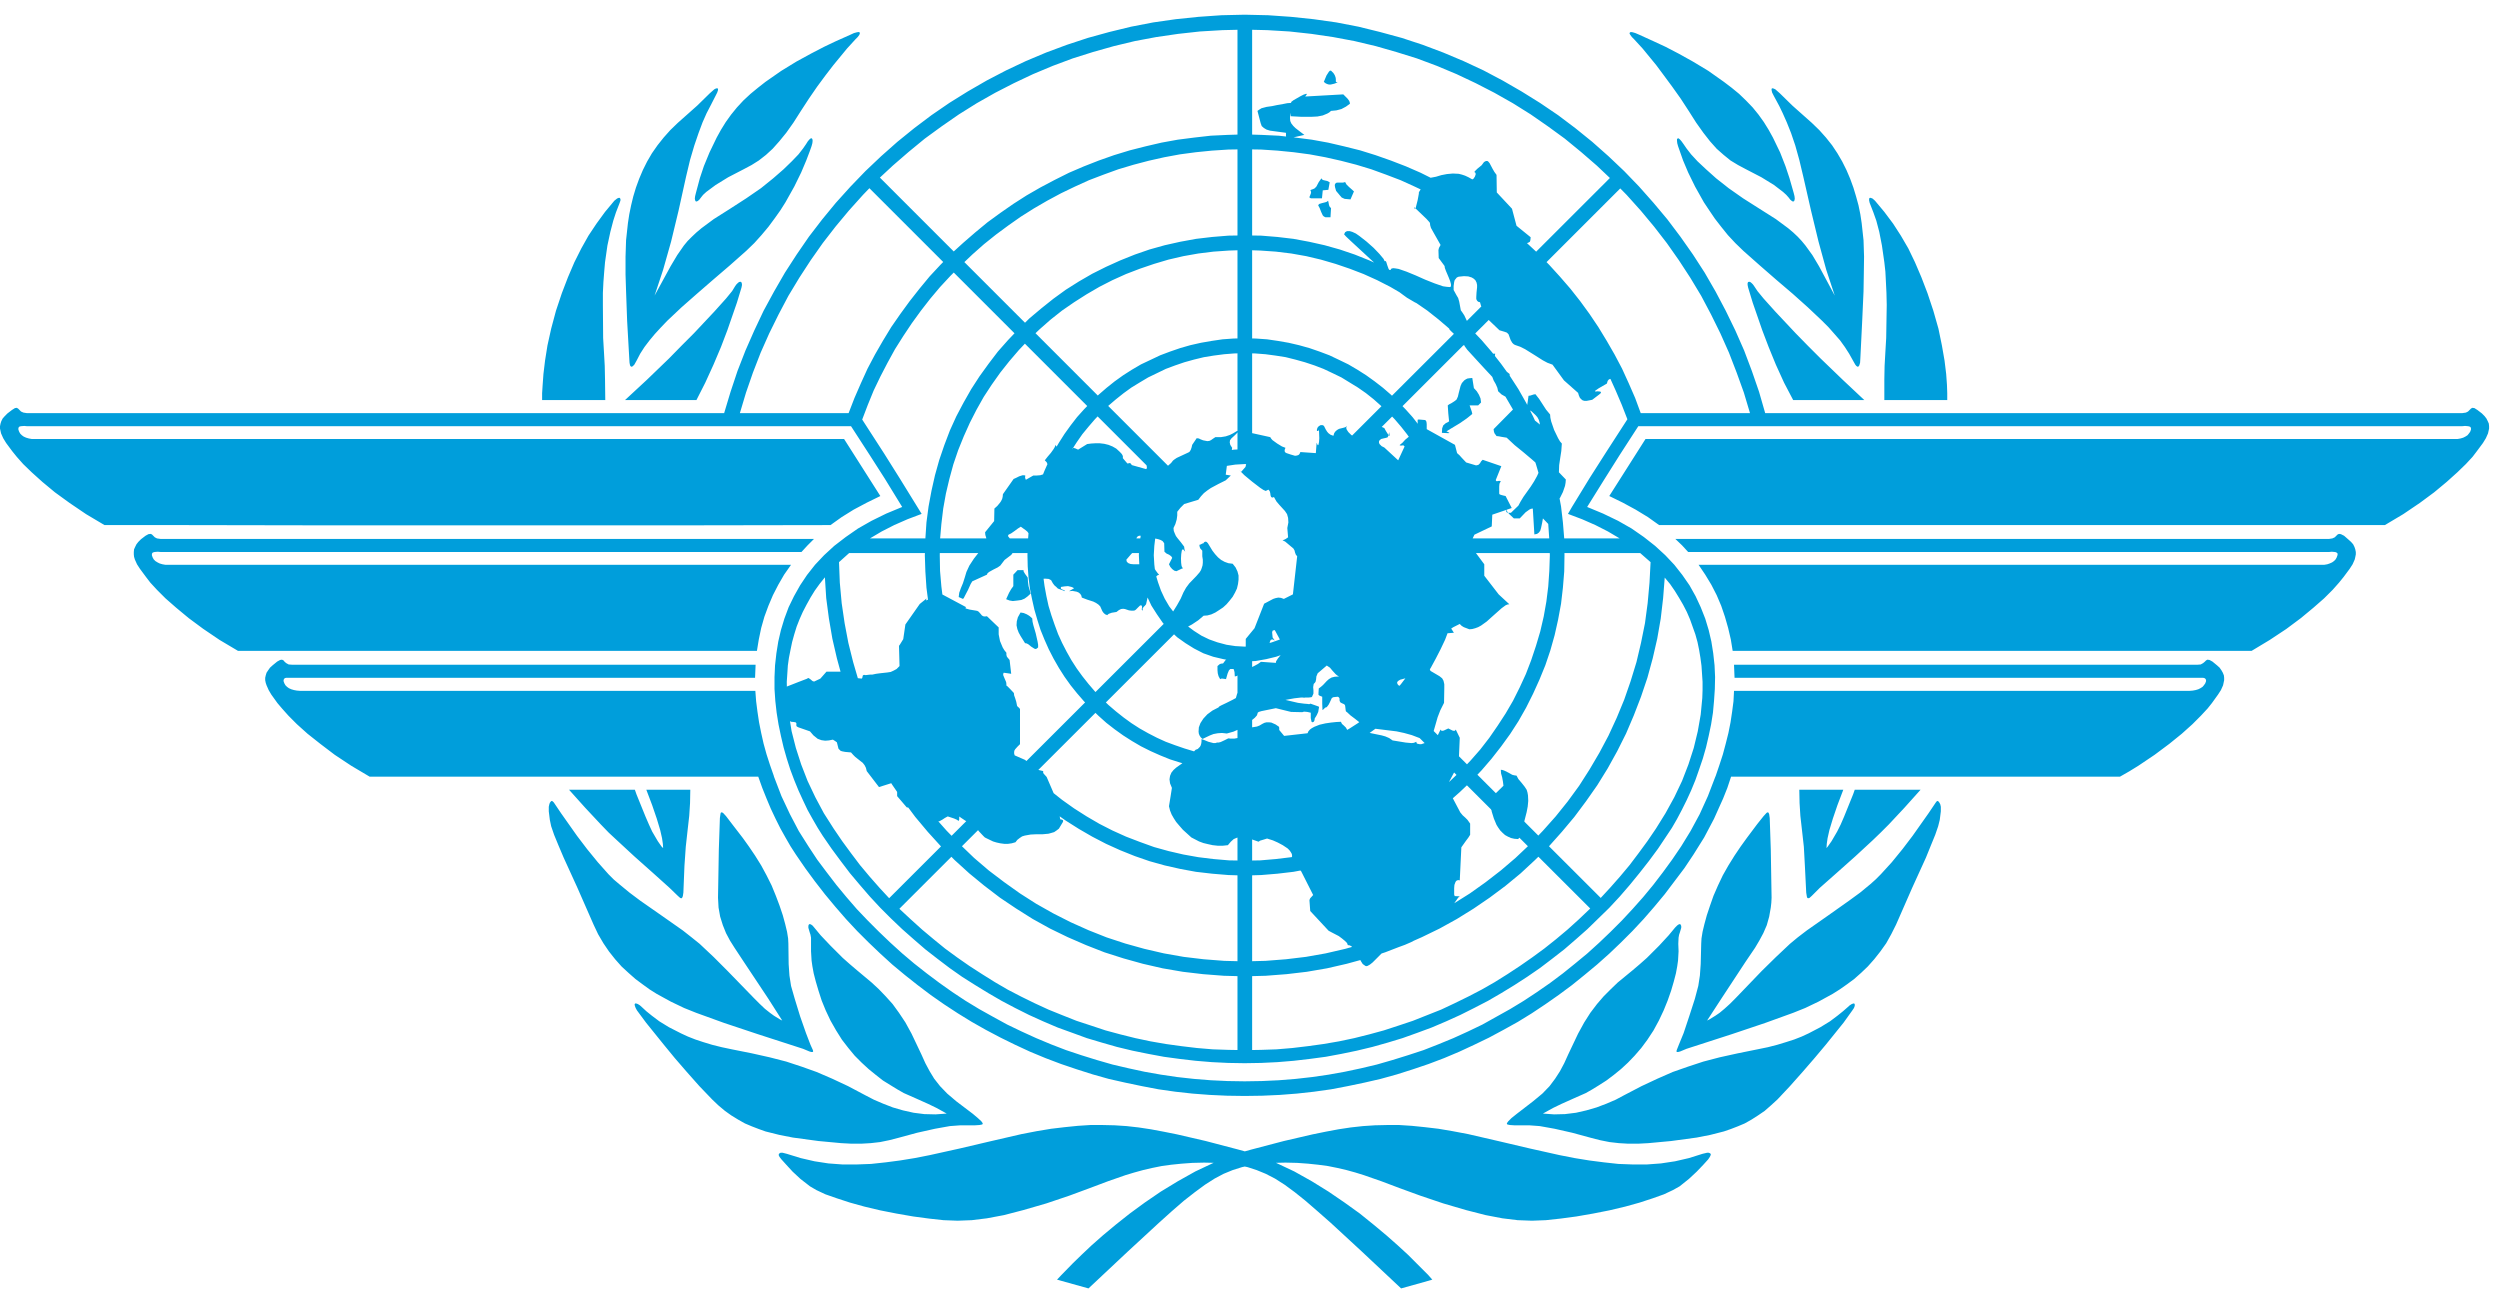 <svg width="117" height="61" viewBox="0 0 117 61" fill="none" xmlns="http://www.w3.org/2000/svg">
<path fill-rule="evenodd" clip-rule="evenodd" d="M58.251 0.688L57.166 0.713L56.093 0.788L55.02 0.899L53.972 1.049L52.937 1.249L51.914 1.498L50.916 1.773L49.931 2.097L48.958 2.459L48.01 2.858L47.087 3.294L46.176 3.769L45.291 4.28L44.43 4.816L43.594 5.39L42.783 6.001L41.998 6.637L41.237 7.311L40.501 8.009L39.803 8.733L39.117 9.493L38.48 10.267L37.857 11.078L37.283 11.913L36.734 12.762L36.223 13.648L35.736 14.545L35.3 15.468L34.888 16.404L34.514 17.364L34.19 18.337L33.89 19.335H1.26L1.098 19.31L0.985 19.26L0.911 19.185L0.848 19.123L0.786 19.086L0.699 19.099L0.562 19.185L0.349 19.348L0.225 19.472L0.125 19.585L0.062 19.709L0.025 19.822L-5.72205e-05 19.946V20.058L0.05 20.283L0.15 20.508L0.287 20.732L0.574 21.119L0.786 21.381L1.085 21.718L1.484 22.104L1.983 22.553L2.57 23.04L3.256 23.538L4.029 24.062L4.89 24.574H8.47L15.318 24.586H31.745L38.867 24.574L39.391 24.2L39.952 23.851L40.563 23.526L41.2 23.214L39.503 20.545H1.484L1.348 20.52L1.222 20.483L1.11 20.433L1.023 20.37L0.948 20.295L0.898 20.209L0.861 20.108V20.033L0.886 19.984L0.923 19.959L0.985 19.946L1.135 19.934L1.26 19.946H39.828L40.701 21.294L41.411 22.404L42.222 23.726L41.474 24.037L40.788 24.374L40.152 24.736L39.578 25.135L39.042 25.547L38.568 25.983L38.144 26.432L37.77 26.907L37.445 27.393L37.158 27.904L36.909 28.416L36.709 28.952L36.547 29.488L36.423 30.024L36.335 30.573L36.272 31.135L36.247 31.684V32.245L36.285 32.806L36.347 33.355L36.435 33.904L36.547 34.44L36.672 34.977L36.821 35.501L36.984 36.012L37.171 36.511L37.37 36.997L37.582 37.459L37.795 37.908L38.031 38.332L38.269 38.744L38.505 39.118L38.917 39.716L39.341 40.29L39.777 40.864L40.239 41.413L40.713 41.962L41.2 42.486L41.698 42.984L42.222 43.483L42.759 43.957L43.307 44.431L43.869 44.868L44.443 45.304L45.029 45.716L45.64 46.103L46.251 46.477L46.875 46.839L47.511 47.175L48.16 47.5L48.821 47.799L49.494 48.086L50.181 48.335L50.866 48.585L51.577 48.797L52.276 48.997L52.999 49.171L53.735 49.321L54.471 49.458L55.207 49.558L55.955 49.645L56.716 49.708L57.477 49.745L58.251 49.758L59.024 49.745L59.785 49.708L60.545 49.645L61.294 49.558L62.043 49.458L62.779 49.321L63.502 49.171L64.225 48.997L64.936 48.797L65.635 48.585L66.334 48.335L67.007 48.086L67.681 47.799L68.341 47.5L68.99 47.175L69.639 46.839L70.262 46.477L70.874 46.103L71.472 45.716L72.071 45.304L72.644 44.868L73.206 44.431L73.755 43.957L74.291 43.483L75.314 42.486L75.801 41.962L76.275 41.413L76.723 40.864L77.173 40.29L77.597 39.716L77.996 39.118L78.245 38.744L78.483 38.332L78.707 37.908L78.931 37.459L79.143 36.997L79.343 36.511L79.518 36.012L79.692 35.501L79.842 34.977L79.967 34.44L80.079 33.904L80.166 33.355L80.216 32.806L80.254 32.245L80.266 31.684L80.241 31.135L80.179 30.573L80.092 30.024L79.967 29.488L79.805 28.952L79.593 28.416L79.355 27.904L79.069 27.393L78.732 26.907L78.358 26.432L77.934 25.983L77.459 25.547L76.936 25.135L76.362 24.736L75.726 24.374L75.027 24.037L74.279 23.726L75.102 22.404L75.801 21.294L76.673 19.946H115.229L115.366 19.934L115.503 19.946L115.565 19.959L115.616 19.984L115.641 20.033V20.108L115.603 20.209L115.54 20.295L115.478 20.37L115.379 20.433L115.279 20.483L115.154 20.52L115.016 20.545H77.01L75.314 23.214L75.95 23.526L76.549 23.851L77.123 24.2L77.647 24.574H111.612L112.472 24.062L113.246 23.538L113.919 23.04L114.505 22.553L115.004 22.104L115.403 21.718L115.715 21.381L115.915 21.119L116.202 20.732L116.339 20.508L116.439 20.283L116.489 20.058V19.946L116.476 19.822L116.426 19.709L116.364 19.585L116.276 19.472L116.152 19.348L115.94 19.185L115.802 19.099L115.703 19.086L115.641 19.123L115.503 19.26L115.403 19.31L115.229 19.335H82.611L82.324 18.337L81.988 17.364L81.626 16.404L81.214 15.468L80.765 14.545L80.291 13.648L79.78 12.762L79.231 11.913L78.644 11.078L78.033 10.267L77.385 9.493L76.711 8.733L76.013 8.009L75.277 7.311L74.516 6.637L73.73 6.001L72.919 5.39L72.071 4.816L71.21 4.28L70.325 3.769L69.427 3.294L68.491 2.858L67.543 2.459L66.583 2.097L65.597 1.773L64.587 1.498L63.577 1.249L62.542 1.049L61.481 0.899L60.421 0.788L59.349 0.713L58.251 0.688ZM57.914 1.394V6.299L57.452 6.313L56.667 6.35L55.893 6.438L55.119 6.537L54.359 6.675L53.611 6.849L52.875 7.036L52.138 7.261L51.428 7.511L50.729 7.785L50.031 8.084L49.357 8.421L48.696 8.77L48.047 9.144L47.424 9.543L46.812 9.968L46.214 10.404L45.64 10.878L45.079 11.364L44.635 11.768L41.179 8.312L41.786 7.748L42.522 7.111L43.282 6.487L44.068 5.914L44.879 5.352L45.715 4.829L46.575 4.342L47.449 3.893L48.346 3.469L49.27 3.082L50.205 2.733L51.153 2.434L52.126 2.159L53.112 1.922L54.109 1.735L55.132 1.586L56.155 1.473L57.203 1.411L57.914 1.394ZM58.6 1.394L59.311 1.411L60.346 1.473L61.381 1.586L62.392 1.735L63.39 1.922L64.388 2.159L65.348 2.434L66.309 2.733L67.244 3.082L68.167 3.469L69.065 3.893L69.938 4.342L70.799 4.829L71.635 5.352L72.445 5.914L73.231 6.487L73.992 7.111L74.728 7.748L75.343 8.33L71.892 11.778L71.463 11.379L71.534 11.352L71.597 11.315L71.622 11.24L71.635 11.103L70.973 10.566L70.761 9.768L70.05 9.007L70.038 8.184L69.938 8.047L69.851 7.897L69.713 7.635L69.638 7.548L69.601 7.535H69.552L69.514 7.548L69.451 7.585L69.339 7.735L69.14 7.897L69.015 8.022L69.003 8.059L69.04 8.072L69.053 8.109L69.065 8.146L69.028 8.259L68.965 8.358L68.928 8.383L68.903 8.396L68.728 8.297L68.566 8.221L68.416 8.171L68.267 8.134L67.992 8.121L67.718 8.146L67.456 8.196L67.206 8.271L66.954 8.319L66.483 8.084L65.797 7.785L65.086 7.511L64.375 7.261L63.652 7.036L62.903 6.849L62.154 6.675L61.394 6.537L60.621 6.438L60.538 6.428L61.044 6.313L60.845 6.163L60.621 5.989L60.521 5.889L60.434 5.777L60.384 5.665L60.371 5.527L60.388 5.278L60.409 5.44L60.87 5.465H61.406L61.656 5.452L61.905 5.403L62.117 5.315L62.205 5.265L62.292 5.19L62.541 5.166L62.779 5.103L62.99 4.991L63.178 4.854L63.165 4.779L63.14 4.716L63.066 4.617L62.866 4.417L61.082 4.517L61.157 4.417V4.392H61.119L61.007 4.429L60.858 4.505L60.533 4.691L60.433 4.767L60.421 4.779H60.433L60.42 4.816L60.246 4.829L60.059 4.866L59.772 4.916L59.535 4.966L59.273 5.003L59.037 5.066L58.937 5.128L58.849 5.19L58.999 5.764L59.049 5.901L59.148 5.989L59.273 6.064L59.436 6.114L59.797 6.163L60.172 6.213L60.184 6.226V6.363L60.189 6.389L59.847 6.351L59.049 6.313L58.6 6.299L58.6 1.394ZM40.189 1.498L40.102 1.511L39.965 1.548L39.803 1.623L39.104 1.935L38.581 2.184L37.956 2.508L37.27 2.883L36.559 3.319L35.824 3.831L35.474 4.105L35.125 4.392L34.789 4.704L34.489 5.028L34.215 5.365L33.965 5.714L33.741 6.076L33.541 6.438L33.204 7.136L32.942 7.773L32.755 8.333L32.568 9.032L32.531 9.182L32.518 9.294L32.531 9.369L32.556 9.419L32.593 9.432L32.656 9.407L32.73 9.344L32.805 9.244L32.905 9.119L33.054 8.982L33.491 8.658L34.077 8.297L34.801 7.922L35.175 7.723L35.512 7.511L35.849 7.248L36.16 6.962L36.472 6.612L36.797 6.213L37.133 5.739L37.483 5.19L37.857 4.616L38.243 4.055L38.63 3.531L39.004 3.045L39.641 2.271L40.039 1.835L40.139 1.735L40.214 1.635L40.239 1.573V1.523L40.189 1.498ZM76.324 1.498L76.275 1.523L76.262 1.573L76.3 1.635L76.374 1.735L76.474 1.835L76.874 2.271L77.509 3.045L77.871 3.531L78.258 4.055L78.657 4.616L79.031 5.19L79.38 5.739L79.717 6.213L80.029 6.612L80.341 6.962L80.665 7.248L80.989 7.511L81.339 7.723L81.713 7.922L82.436 8.297L83.023 8.658L83.446 8.982L83.597 9.119L83.708 9.244L83.784 9.344L83.859 9.407L83.908 9.432L83.958 9.419L83.983 9.369L83.995 9.294L83.983 9.182L83.946 9.032L83.746 8.333L83.559 7.773L83.31 7.136L82.973 6.438L82.773 6.076L82.549 5.714L82.299 5.365L82.025 5.028L81.713 4.704L81.389 4.392L81.039 4.105L80.678 3.831L79.954 3.319L79.231 2.883L78.557 2.508L77.934 2.184L77.397 1.935L76.711 1.623L76.537 1.548L76.412 1.511L76.324 1.498ZM62.242 3.307L62.192 3.357L62.08 3.531L61.955 3.831L62.03 3.893L62.105 3.931L62.192 3.956H62.28L62.442 3.918L62.604 3.856L62.542 3.843L62.517 3.818V3.694L62.504 3.619L62.467 3.519L62.404 3.419L62.292 3.307L62.242 3.307ZM33.566 4.13L33.503 4.142L33.429 4.18L33.217 4.367L32.631 4.941L31.72 5.751L31.371 6.088L31.059 6.438L30.772 6.799L30.51 7.174L30.285 7.56L30.086 7.959L29.911 8.371L29.761 8.783L29.637 9.194L29.537 9.606L29.45 10.03L29.387 10.442L29.3 11.24L29.275 12.013V12.849L29.3 13.635L29.35 15.02L29.45 16.778L29.462 16.977L29.487 17.102L29.524 17.152L29.574 17.165L29.625 17.127L29.687 17.065L29.799 16.865L29.961 16.553L30.161 16.241L30.398 15.93L30.647 15.631L30.934 15.319L31.233 15.007L31.895 14.383L32.618 13.747L33.366 13.098L34.152 12.424L34.925 11.739L35.3 11.377L35.637 11.003L35.961 10.616L36.247 10.23L36.522 9.843L36.759 9.468L37.171 8.733L37.495 8.072L37.732 7.511L37.894 7.086L37.982 6.837L38.019 6.7L38.031 6.587L38.019 6.512L37.994 6.475H37.944L37.882 6.525L37.807 6.612L37.72 6.75L37.582 6.949L37.37 7.223L37.058 7.548L36.672 7.922L36.185 8.346L35.612 8.808L34.925 9.281L34.152 9.78L33.404 10.254L32.83 10.679L32.593 10.878L32.381 11.078L32.181 11.278L32.007 11.489L31.695 11.938L31.383 12.462L30.634 13.834L31.034 12.625L31.408 11.303L31.757 9.855L32.107 8.271L32.294 7.486L32.493 6.812L32.693 6.225L32.88 5.726L33.067 5.303L33.242 4.966L33.491 4.479L33.566 4.33L33.603 4.218V4.155L33.566 4.13ZM82.948 4.13L82.91 4.155V4.218L82.935 4.33L83.01 4.479L83.272 4.966L83.434 5.303L83.622 5.726L83.821 6.225L84.02 6.812L84.208 7.486L84.395 8.271L84.756 9.855L85.106 11.303L85.468 12.625L85.867 13.834L85.131 12.462L84.819 11.938L84.494 11.489L84.32 11.278L84.133 11.078L83.921 10.878L83.684 10.679L83.11 10.254L82.361 9.78L81.576 9.281L80.902 8.808L80.316 8.346L79.842 7.922L79.443 7.548L79.143 7.223L78.931 6.949L78.794 6.75L78.695 6.612L78.619 6.525L78.557 6.475H78.52L78.483 6.512V6.587L78.495 6.7L78.532 6.837L78.619 7.086L78.769 7.511L79.006 8.072L79.33 8.733L79.742 9.468L79.992 9.843L80.254 10.23L80.553 10.616L80.865 11.003L81.214 11.377L81.588 11.739L82.361 12.424L83.135 13.098L83.896 13.747L84.607 14.383L85.268 15.007L85.579 15.319L85.854 15.631L86.116 15.93L86.34 16.241L86.54 16.553L86.715 16.866L86.827 17.065L86.877 17.127L86.939 17.165L86.977 17.152L87.014 17.102L87.052 16.977L87.064 16.778L87.151 15.02L87.213 13.635L87.226 12.849L87.238 12.013L87.213 11.24L87.126 10.442L87.064 10.03L86.977 9.606L86.864 9.194L86.74 8.783L86.59 8.371L86.415 7.959L86.216 7.56L85.991 7.174L85.742 6.799L85.455 6.438L85.143 6.089L84.794 5.751L83.883 4.941L83.297 4.367L83.085 4.18L82.998 4.142L82.948 4.13ZM57.914 6.992V11.021L57.49 11.028L56.729 11.09L55.98 11.178L55.232 11.315L54.509 11.477L53.797 11.676L53.112 11.913L52.426 12.188L51.765 12.487L51.116 12.812L50.492 13.173L49.881 13.559L49.295 13.984L48.733 14.433L48.184 14.894L47.97 15.104L45.132 12.266L45.516 11.901L46.052 11.427L46.613 10.978L47.187 10.554L47.773 10.142L48.384 9.756L49.008 9.394L49.657 9.045L50.305 8.733L50.966 8.433L51.652 8.171L52.339 7.922L53.049 7.71L53.76 7.523L54.484 7.36L55.22 7.224L55.968 7.124L56.716 7.049L57.49 6.999L57.914 6.992ZM58.6 6.992L59.024 6.999L59.785 7.049L60.545 7.124L61.294 7.224L62.03 7.36L62.754 7.523L63.477 7.71L64.176 7.922L64.861 8.171L65.548 8.433L66.208 8.733L66.488 8.865L66.483 8.87L66.42 8.97L66.408 9.007V9.032L66.346 9.369L66.258 9.718L66.24 9.747L66.757 10.242L66.87 10.367L66.92 10.429L66.932 10.542L66.969 10.666L67.094 10.891L67.419 11.464L67.344 11.602L67.319 11.701L67.331 12.076L67.606 12.449L67.618 12.537L67.668 12.674L67.805 12.998L67.868 13.161L67.905 13.298V13.398L67.88 13.423L67.855 13.435L67.705 13.423L67.531 13.398L67.132 13.26L66.695 13.086L66.246 12.886L65.822 12.712L65.46 12.587L65.311 12.562L65.198 12.55L65.111 12.575L65.074 12.637H65.043L65.012 12.621L64.987 12.587L64.924 12.413L64.874 12.25L64.836 12.213L64.799 12.225L64.786 12.188L64.749 12.113L64.562 11.889L64.288 11.602L63.951 11.303L63.614 11.04L63.452 10.928L63.29 10.853L63.165 10.816H63.041L62.953 10.866L62.903 10.966L62.99 11.065L63.215 11.278L64.308 12.288L64.088 12.188L63.402 11.913L62.703 11.676L61.993 11.477L61.269 11.315L60.533 11.178L59.785 11.09L59.024 11.028L58.6 11.021L58.6 6.992ZM66.24 9.747L66.184 9.693L66.196 9.756L66.208 9.768L66.234 9.756L66.24 9.747ZM66.408 9.007L66.408 8.982L66.383 9.082L66.408 9.007ZM40.688 8.808L44.142 12.261L44.006 12.4L43.507 12.936L43.033 13.51L42.572 14.096L42.135 14.695L41.711 15.306L41.324 15.942L40.95 16.591L40.601 17.252L40.289 17.938L39.99 18.624L39.715 19.335H34.626L34.913 18.374L35.237 17.439L35.599 16.504L35.998 15.606L36.435 14.72L36.896 13.847L37.408 12.998L37.944 12.175L38.505 11.377L39.104 10.604L39.728 9.855L40.389 9.119L40.688 8.808ZM75.828 8.818L76.125 9.119L76.786 9.855L77.41 10.604L78.008 11.377L78.569 12.175L79.106 12.998L79.617 13.847L80.079 14.72L80.515 15.606L80.915 16.504L81.276 17.439L81.613 18.374L81.9 19.335H76.786L76.524 18.624L76.225 17.938L75.912 17.252L75.563 16.591L75.189 15.942L74.802 15.306L74.391 14.695L73.955 14.096L73.493 13.51L73.007 12.949L72.508 12.4L72.378 12.267L75.828 8.818ZM28.976 9.256L28.926 9.269L28.876 9.294L28.751 9.394L28.315 9.918L27.915 10.467L27.541 11.028L27.205 11.627L26.88 12.275L26.581 12.974L26.294 13.722L26.019 14.545L25.795 15.381L25.621 16.167L25.508 16.878L25.433 17.502L25.396 18.013L25.371 18.399V18.724H28.327L28.315 17.751L28.302 17.127L28.265 16.466L28.227 15.818L28.215 14.271V13.71L28.24 13.198L28.277 12.712L28.315 12.275L28.427 11.489L28.564 10.853L28.701 10.329L28.826 9.943L29 9.493L29.038 9.382V9.319L29.013 9.269L28.976 9.256ZM87.525 9.256L87.488 9.269L87.475 9.319V9.382L87.5 9.493L87.675 9.943L87.812 10.329L87.95 10.853L88.074 11.489L88.187 12.275L88.236 12.712L88.261 13.198L88.286 13.71L88.299 14.271L88.274 15.818L88.236 16.466L88.199 17.127L88.187 17.751V18.724H91.131V18.399L91.118 18.013L91.081 17.502L91.005 16.878L90.881 16.167L90.719 15.381L90.481 14.545L90.207 13.722L89.92 12.974L89.621 12.275L89.309 11.627L88.96 11.028L88.598 10.467L88.187 9.918L87.75 9.394L87.638 9.294L87.576 9.269L87.525 9.256ZM57.914 11.713V15.839L57.727 15.843L57.215 15.88L56.704 15.955L56.205 16.042L55.706 16.155L55.232 16.291L54.758 16.454L54.296 16.628L53.847 16.841L53.399 17.053L52.974 17.302L52.563 17.564L52.163 17.851L51.789 18.15L51.415 18.474L51.377 18.511L48.461 15.594L48.659 15.406L49.17 14.957L49.706 14.533L50.267 14.146L50.854 13.772L51.453 13.423L52.064 13.111L52.7 12.824L53.349 12.575L54.01 12.35L54.683 12.15L55.382 11.988L56.081 11.864L56.791 11.776L57.515 11.726L57.914 11.713ZM58.6 11.713L58.986 11.726L59.71 11.776L60.434 11.864L61.132 11.988L61.818 12.15L62.504 12.35L63.165 12.575L63.814 12.824L64.45 13.111L65.061 13.423L65.494 13.675L65.659 13.797L65.847 13.934L66.208 14.146L66.291 14.186L66.795 14.533L67.331 14.957L67.819 15.375L67.843 15.431L67.93 15.518L68.043 15.624L65.144 18.519L65.098 18.474L64.724 18.15L64.338 17.851L63.939 17.564L63.527 17.302L63.103 17.053L62.666 16.841L62.217 16.628L61.755 16.454L61.282 16.291L60.795 16.155L60.309 16.042L59.81 15.955L59.298 15.88L58.774 15.843L58.6 15.839L58.6 11.713ZM44.636 12.755L47.479 15.598L47.175 15.917L46.7 16.454L46.264 17.027L45.84 17.614L45.453 18.212L45.091 18.849L44.755 19.485L44.455 20.146L44.194 20.832L43.956 21.53L43.757 22.241L43.594 22.965L43.457 23.701L43.358 24.449L43.308 25.198H40.713L41.262 24.873L41.848 24.574L42.472 24.3L43.133 24.05L42.11 22.391L41.374 21.219L40.351 19.635L40.613 18.948L40.888 18.275L41.2 17.626L41.537 16.977L41.886 16.341L42.272 15.73L42.671 15.131L43.096 14.545L43.532 13.984L43.994 13.435L44.48 12.911L44.636 12.755ZM68.516 12.924L68.716 12.936L68.877 12.986L68.978 13.048L69.053 13.123L69.102 13.223L69.127 13.335V13.448L69.102 13.685L69.09 13.897V13.997L69.127 14.071L69.177 14.121L69.265 14.146L69.314 14.32L69.328 14.34L68.65 15.017L68.528 14.758L68.429 14.608L68.366 14.521L68.292 14.121L68.242 13.947L68.167 13.822L68.03 13.572V13.386L68.055 13.198L68.079 13.111L68.18 12.986L68.267 12.949L68.516 12.924ZM34.651 13.186L34.588 13.198L34.527 13.248L34.464 13.31L34.401 13.398L34.264 13.622L33.978 13.972L33.429 14.583L32.48 15.593L31.882 16.192L31.308 16.778L30.273 17.776L29.25 18.724H32.593L33.005 17.913L33.392 17.065L33.741 16.241L34.04 15.456L34.489 14.159L34.701 13.46L34.726 13.335L34.714 13.248L34.688 13.198L34.651 13.186ZM81.862 13.186L81.813 13.198L81.788 13.248V13.335L81.813 13.46L82.025 14.159L82.474 15.456L82.773 16.241L83.11 17.065L83.496 17.913L83.921 18.724H87.251L86.241 17.776L85.205 16.778L84.619 16.192L84.033 15.593L83.085 14.583L82.536 13.972L82.249 13.622L82.099 13.398L82.037 13.31L81.975 13.248L81.912 13.198L81.862 13.186ZM69.671 14.975L70.175 15.456L70.425 15.531L70.524 15.568L70.599 15.643L70.699 15.917L70.773 16.042L70.836 16.105L70.899 16.142L71.148 16.229L71.373 16.341L71.796 16.604L72.208 16.865L72.42 16.978L72.657 17.065L73.193 17.801L73.855 18.387L73.892 18.512L73.942 18.624L74.004 18.686L74.067 18.736L74.154 18.761H74.254L74.515 18.711L74.827 18.474L74.903 18.412L74.928 18.362L74.915 18.338L74.877 18.325L74.765 18.313L74.666 18.325L74.653 18.313V18.288L74.815 18.175L75.202 17.951L75.239 17.826L75.289 17.764L75.339 17.739L75.368 17.733L75.613 18.275L75.9 18.948L76.162 19.622L75.139 21.206L74.391 22.379L73.568 23.726L73.381 24.05L74.042 24.3L74.666 24.574L75.252 24.873L75.801 25.198H73.205L73.144 24.449L73.057 23.701L72.987 23.325L73.007 23.302L73.144 23.027L73.243 22.74L73.269 22.591L73.281 22.441L72.957 22.104L72.969 21.767L73.019 21.43L73.069 21.106L73.094 20.757L73.007 20.657L72.919 20.507L72.732 20.121L72.595 19.722L72.557 19.547L72.545 19.398L72.358 19.173L72.034 18.674L71.859 18.449L71.772 18.462L71.697 18.487L71.622 18.512L71.535 18.524L71.497 18.799L71.474 18.95L71.422 18.849L71.061 18.212L70.674 17.614L70.655 17.587L70.65 17.502L70.519 17.399L70.25 17.027L69.96 16.657L69.975 16.553H69.879L69.801 16.454L69.339 15.917L69.041 15.605L69.671 14.975ZM47.965 16.084L50.883 19.002L50.729 19.161L50.405 19.522L50.106 19.909L49.819 20.308L49.557 20.72L49.451 20.901L49.432 20.882L49.407 20.819L49.358 20.932L49.307 21.019L49.182 21.194L49.033 21.368L48.896 21.543L48.983 21.63L49.02 21.718V21.722L48.883 22.029L48.814 22.201L48.684 22.241L48.522 22.254H48.359L48.01 22.454L47.985 22.391L47.973 22.341L47.985 22.254L47.923 22.241H47.86L47.699 22.291L47.549 22.366L47.437 22.416L46.937 23.127L46.925 23.251L46.9 23.352L46.85 23.452L46.8 23.526L46.676 23.676L46.538 23.8L46.526 24.387L46.102 24.91L46.114 25.036L46.152 25.16L46.16 25.198H43.998L44.056 24.524L44.143 23.8L44.268 23.102L44.43 22.416L44.617 21.73L44.842 21.069L45.104 20.421L45.39 19.784L45.702 19.173L46.039 18.574L46.414 18.001L46.812 17.439L47.237 16.903L47.686 16.379L47.965 16.084ZM68.488 16.158L68.541 16.167V16.192L68.566 16.229L68.666 16.367L69.053 16.79L69.501 17.277L69.837 17.637L69.839 17.639L69.901 17.801L70.001 17.976L70.076 18.15L70.113 18.312L70.275 18.462L70.455 18.563L70.462 18.574L70.807 19.166L69.901 20.084L69.913 20.184L69.938 20.27L70.038 20.408L70.15 20.42L70.275 20.445L70.512 20.483L70.886 20.832L71.285 21.156L71.685 21.493L71.854 21.641L71.884 21.73L72.001 22.129L71.934 22.279L71.796 22.528L71.635 22.778L71.298 23.251L71.161 23.476L71.061 23.663L70.711 24H70.585L70.624 24.05L70.849 24.262H71.123L71.398 23.975L71.572 23.85L71.647 23.813L71.735 23.8L71.809 25.011L71.934 24.986L72.021 24.923L72.084 24.836L72.121 24.711L72.171 24.474L72.209 24.262L72.457 24.52L72.458 24.524L72.504 25.198H68.92L69.003 25.023L69.814 24.636L69.839 24.087L70.5 23.861L70.487 23.925L70.512 23.975L70.575 24L70.585 24L70.537 23.938L70.512 23.875V23.856L70.749 23.775L70.462 23.214L70.35 23.189L70.262 23.165L70.188 23.14L70.163 23.102V22.778L70.175 22.641L70.237 22.516L70.163 22.503L70.088 22.516H70.025L70.013 22.491L70.001 22.466L70.262 21.817L69.389 21.518L69.315 21.593L69.265 21.68L69.189 21.755L69.14 21.768L69.078 21.78L68.616 21.643L68.404 21.418L68.304 21.306L68.192 21.206L68.092 20.819L66.77 20.084V19.847L66.757 19.734L66.732 19.697L66.707 19.659L66.433 19.635H66.371L66.346 19.647V19.784L66.352 19.835L66.109 19.522L65.785 19.161L65.637 19.008L68.488 16.158ZM57.914 16.537V20.165L57.889 20.171L57.702 20.283L57.552 20.358L57.365 20.421L57.141 20.458H56.879L56.766 20.533L56.679 20.595L56.604 20.632L56.504 20.645L56.305 20.607L56.18 20.558L56.106 20.52L56.005 20.508L55.794 20.819L55.769 20.932L55.731 21.044L55.681 21.131L55.631 21.169L55.07 21.43L54.958 21.506L54.895 21.556L54.808 21.668L54.696 21.767L54.662 21.796L51.864 18.998L51.876 18.986L52.226 18.687L52.588 18.399L52.949 18.138L53.336 17.901L53.735 17.663L54.147 17.464L54.558 17.265L54.995 17.102L55.431 16.953L55.88 16.828L56.342 16.716L56.804 16.641L57.29 16.578L57.764 16.541L57.914 16.537ZM58.6 16.538L58.737 16.541L59.224 16.578L59.697 16.641L60.172 16.716L60.621 16.828L61.069 16.953L61.519 17.102L61.943 17.265L62.367 17.465L62.779 17.664L63.165 17.901L63.552 18.138L63.926 18.399L64.288 18.687L64.624 18.986L64.652 19.011L63.278 20.384L63.227 20.345L63.103 20.221L63.053 20.146L63.016 20.084L63.003 20.009L63.041 19.946L62.953 19.996L62.866 20.021L62.666 20.071L62.579 20.121L62.504 20.184L62.441 20.27L62.404 20.395L62.267 20.345L62.167 20.27L62.105 20.196L62.043 20.096L61.968 19.946L61.93 19.909L61.892 19.897H61.805L61.718 19.946L61.656 20.021L61.631 20.108V20.159L61.656 20.171H61.693L61.718 20.108L61.731 20.184L61.743 20.508L61.731 20.682L61.706 20.807L61.693 20.832H61.668L61.618 20.72L61.581 21.206L60.858 21.156L60.82 21.244L60.77 21.294L60.695 21.319L60.608 21.331L60.396 21.269L60.209 21.206L60.147 21.169L60.122 21.119V21.056L60.159 20.957L59.996 20.894L59.772 20.757L59.548 20.595L59.485 20.52L59.448 20.458L58.6 20.271L58.6 16.538ZM71.605 19.209L71.672 19.247L71.859 19.422L71.947 19.522L72.009 19.634L72.046 19.747L72.071 19.871L71.871 19.709L71.837 19.684L71.747 19.485L71.605 19.209ZM51.369 19.488L53.661 21.78V21.792L53.673 21.855V21.917L53.636 21.954L52.974 21.768L52.912 21.692L52.887 21.667L52.837 21.68L52.762 21.692L52.613 21.518L52.55 21.443V21.343L52.513 21.269L52.475 21.219L52.389 21.131L52.239 20.994L52.064 20.894L51.877 20.819L51.677 20.77L51.465 20.745H51.266L51.066 20.757L50.879 20.782L50.455 21.044L50.318 20.982L50.223 20.958L50.393 20.695L50.654 20.32L50.941 19.971L51.241 19.622L51.369 19.488ZM65.151 19.495L65.273 19.622L65.572 19.971L65.847 20.32L65.933 20.443L65.909 20.458L65.76 20.582L65.635 20.72L65.498 20.832L65.56 20.857L65.635 20.844H65.684L65.735 20.894L65.435 21.543L64.786 20.944L64.662 20.882L64.562 20.782L64.537 20.72V20.657L64.562 20.607L64.637 20.545L64.737 20.52L64.849 20.495L64.936 20.47L64.962 20.421L64.986 20.37L64.861 20.171L64.786 20.033L64.665 19.98L65.151 19.495ZM64.986 20.37L65.024 20.395L65.036 20.383L65.011 20.221L64.986 20.37ZM57.914 20.234V21.035L57.739 21.044L57.649 21.06L57.664 20.957L57.577 20.819L57.552 20.707L57.564 20.607L57.627 20.52L57.789 20.37L57.876 20.283L57.914 20.234ZM50.218 20.965V20.982L50.205 21.007L50.182 21.021L50.218 20.965ZM58.251 21.718L58.319 21.722L58.313 21.755L58.288 21.855L58.088 22.08L58.038 22.042L58.238 22.241L58.6 22.541L58.974 22.828L59.124 22.927L59.236 22.977L59.336 22.927L59.361 22.915L59.386 22.94L59.423 22.99L59.448 23.077L59.46 23.177L59.485 23.251L59.535 23.289L59.623 23.264L59.735 23.464L59.872 23.626L60.134 23.913L60.234 24.062L60.283 24.238L60.296 24.45L60.246 24.711L60.283 25.147L60.172 25.223L60.097 25.26L60.022 25.285L60.147 25.347L60.296 25.472L60.533 25.672L60.583 25.759L60.608 25.859L60.645 25.958L60.708 26.033L60.508 27.817L60.084 28.029L59.947 27.98L59.822 27.967L59.697 27.992L59.585 28.029L59.161 28.254L58.712 29.401L58.301 29.9V30.259L58.251 30.262L57.814 30.237L57.403 30.175L56.978 30.062L56.592 29.925L56.23 29.75L55.88 29.526L55.604 29.321L55.781 29.227L56.081 29.027L56.33 28.815L56.504 28.803L56.691 28.753L56.879 28.665L57.053 28.553L57.24 28.428L57.403 28.279L57.552 28.104L57.689 27.93L57.801 27.73L57.889 27.543L57.939 27.331L57.964 27.131V26.932L57.914 26.744L57.826 26.557L57.689 26.383L57.49 26.358L57.315 26.296L57.153 26.208L57.003 26.084L56.866 25.934L56.741 25.771L56.529 25.422L56.467 25.36L56.405 25.348L56.342 25.385L56.33 25.422L56.28 25.435L56.23 25.459L56.18 25.485L56.13 25.497L56.143 25.585L56.167 25.659L56.267 25.772V26.034L56.292 26.195V26.333L56.28 26.458L56.242 26.582L56.205 26.682L56.143 26.782L55.993 26.956L55.656 27.305L55.507 27.506L55.382 27.73L55.257 28.017L55.082 28.329L54.903 28.616L54.721 28.379L54.509 28.017L54.334 27.642L54.197 27.256L54.113 26.978L54.16 26.932L54.247 26.894L54.185 26.832L54.084 26.694L54.047 26.633L54.022 26.42L53.997 25.983L54.022 25.547L54.063 25.205L54.097 25.21L54.21 25.235L54.321 25.273L54.409 25.323L54.484 25.422L54.496 25.821L54.596 25.908L54.708 25.958L54.796 26.021L54.833 26.059L54.858 26.109L54.708 26.408L54.771 26.532L54.858 26.632L54.958 26.707L55.057 26.732L55.32 26.607L55.369 26.595L55.357 26.582L55.32 26.545L55.295 26.47L55.282 26.333V26.482L55.27 26.133L55.282 25.933L55.307 25.772L55.332 25.721L55.369 25.709L55.407 25.747L55.469 25.821L55.431 25.697L55.419 25.584L55.27 25.385L55.107 25.185L55.033 25.085L54.983 24.974L54.933 24.848L54.92 24.711L55.008 24.524L55.07 24.312L55.095 24.125V23.951L55.245 23.763L55.419 23.589L56.081 23.389L56.205 23.227L56.342 23.078L56.504 22.952L56.667 22.84L57.016 22.653L57.365 22.479L57.602 22.254L57.365 22.216L57.417 21.803L57.814 21.743L58.251 21.718ZM47.773 24.649L47.998 24.811L48.085 24.886L48.134 24.955L48.116 25.198H47.261L47.249 25.185L47.187 25.11L47.175 25.073L47.2 25.023L47.324 24.961L47.486 24.848L47.636 24.736L47.773 24.649ZM7.047 24.986L6.948 24.998L6.811 25.073L6.599 25.235L6.474 25.36L6.386 25.472L6.324 25.597L6.274 25.709L6.262 25.834V25.946L6.274 26.058L6.311 26.183L6.412 26.408L6.549 26.62L6.835 27.006L7.036 27.268L7.347 27.605L7.746 28.004L8.245 28.441L8.831 28.927L9.505 29.426L10.278 29.95L11.139 30.461H35.424L35.512 29.925L35.624 29.389L35.773 28.864L35.961 28.353L36.173 27.854L36.423 27.368L36.697 26.894L37.021 26.432H7.734L7.597 26.407L7.472 26.37L7.372 26.32L7.272 26.258L7.197 26.183L7.147 26.096L7.11 25.996V25.921L7.135 25.871L7.185 25.846L7.235 25.834L7.385 25.821L7.522 25.834H37.508L37.795 25.522L38.094 25.223H7.522L7.347 25.198L7.247 25.147L7.172 25.073L7.11 25.011L7.047 24.986ZM109.466 24.986L109.404 25.011L109.341 25.073L109.266 25.147L109.154 25.198L108.992 25.223H78.407L78.72 25.522L79.006 25.834H108.992L109.129 25.821L109.267 25.834L109.329 25.846L109.379 25.883L109.404 25.921L109.391 25.996L109.354 26.096L109.304 26.183L109.229 26.258L109.142 26.32L109.029 26.37L108.918 26.408L108.78 26.432H79.493L79.805 26.894L80.092 27.368L80.341 27.854L80.553 28.353L80.727 28.864L80.877 29.389L81.002 29.925L81.089 30.461H105.375L106.223 29.95L106.996 29.438L107.682 28.927L108.268 28.441L108.767 28.004L109.167 27.605L109.466 27.268L109.678 27.006L109.965 26.62L110.102 26.408L110.202 26.183L110.227 26.071L110.252 25.946V25.834L110.227 25.709L110.189 25.597L110.127 25.472L110.028 25.36L109.902 25.247L109.703 25.073L109.553 24.998L109.466 24.986ZM53.311 25.073H53.385L53.366 25.198H53.183L53.199 25.16L53.248 25.098L53.311 25.073ZM39.74 25.883H43.286L43.282 25.983L43.307 26.744L43.358 27.505L43.431 28.068L43.383 28.079L43.358 28.104L43.355 28.108L43.345 28.066L43.358 28.004L43.307 28.054L43.045 28.266L42.372 29.226L42.272 29.912L42.172 30.075L42.11 30.175L42.073 30.225L42.098 31.172L41.96 31.31L41.823 31.384L41.686 31.447L41.524 31.472L41.187 31.509L41 31.534L40.825 31.571H40.726L40.613 31.584L40.514 31.596L40.439 31.584L40.401 31.596L40.376 31.621L40.364 31.684L40.351 31.734L40.326 31.759L40.147 31.739L39.927 30.985L39.703 30.087L39.528 29.164L39.391 28.229L39.303 27.268L39.266 26.308L39.74 25.883ZM43.983 25.883H45.784L45.578 26.146L45.366 26.47L45.228 26.769L45.154 27.018L45.066 27.293L44.967 27.53L44.892 27.742L44.867 27.942L45.066 28.029L45.104 27.992L45.154 27.892L45.304 27.605L45.428 27.33L45.503 27.206L46.189 26.894L46.214 26.831L46.288 26.769L46.488 26.657L46.688 26.557L46.813 26.47L47.012 26.208L47.324 25.971L47.389 25.883H48.087L48.085 25.983L48.097 26.508L48.134 27.019L48.197 27.53L48.297 28.029L48.409 28.528L48.546 29.002L48.696 29.476L48.883 29.937L49.083 30.387L49.307 30.823L49.557 31.26L49.819 31.671L50.105 32.071L50.405 32.445L50.729 32.819L50.782 32.874L48.037 35.616L47.973 35.563L47.486 35.351L47.462 35.264V35.189L47.474 35.126L47.511 35.064L47.611 34.952L47.736 34.827V33.181L47.686 33.118L47.636 33.081L47.598 33.031L47.586 32.968L47.561 32.844L47.511 32.681L47.462 32.544L47.449 32.432L47.274 32.245L47.15 32.12L47.099 32.083V32.008L47.087 31.921L47.012 31.746L46.95 31.596V31.534L46.975 31.484L47.162 31.509L47.324 31.534L47.249 30.886L47.124 30.736L47.099 30.648V30.548L47 30.424L46.925 30.299L46.8 30L46.738 29.688V29.364L46.189 28.84L46.089 28.852L46.014 28.84L45.952 28.802L45.902 28.74L45.802 28.628L45.739 28.59L45.677 28.578L45.378 28.528L45.203 28.478L45.178 28.453L45.216 28.416L44.103 27.822L44.056 27.443L43.994 26.719L43.981 25.983L43.983 25.883ZM52.986 25.883H53.303L53.299 25.983L53.319 26.408H53.049L52.912 26.395L52.812 26.358L52.737 26.295L52.712 26.195L52.937 25.933L52.986 25.883ZM69.074 25.883H72.529L72.533 25.983L72.508 26.719L72.458 27.443L72.37 28.154L72.246 28.852L72.084 29.551L71.884 30.224L71.659 30.898L71.41 31.546L71.123 32.17L70.811 32.794L70.462 33.393L70.088 33.967L69.701 34.528L69.277 35.076L68.828 35.588L68.655 35.77L68.28 35.395L68.317 34.528L68.129 34.141L68.117 34.166L68.079 34.203H68.042L67.98 34.191L67.78 34.091L67.568 34.191L67.506 34.203H67.468L67.431 34.166L67.419 34.141L67.29 34.406L67.096 34.212L67.281 33.567L67.406 33.243L67.581 32.893L67.593 32.22V32.021L67.556 31.858L67.493 31.746L67.369 31.646L66.945 31.397L66.916 31.321L66.957 31.26L67.194 30.823L67.418 30.387L67.631 29.937L67.745 29.636L68.042 29.613L67.955 29.476L67.93 29.438L67.918 29.414L68.017 29.351L68.316 29.201L68.404 29.289L68.504 29.351L68.766 29.451L68.903 29.438L69.04 29.401L69.177 29.351L69.314 29.276L69.576 29.089L69.826 28.864L70.275 28.465L70.462 28.328L70.549 28.291L70.637 28.279L70.138 27.817L69.464 26.944V26.408L69.074 25.883ZM73.217 25.883H76.761L77.247 26.308L77.197 27.268L77.11 28.229L76.985 29.164L76.799 30.087L76.587 30.985L76.312 31.883L76.013 32.744L75.663 33.592L75.277 34.428L74.853 35.226L74.391 36.012L73.905 36.773L73.368 37.509L72.807 38.207L72.208 38.88L71.993 39.105L69.142 36.257L69.339 36.05L69.801 35.513L70.25 34.939L70.674 34.353L71.061 33.754L71.422 33.118L71.747 32.469L72.046 31.808L72.321 31.135L72.557 30.436L72.757 29.725L72.919 29.002L73.057 28.254L73.144 27.505L73.206 26.744L73.218 25.983L73.217 25.883ZM38.605 27.018L38.667 27.992L38.792 28.939L38.954 29.888L39.167 30.81L39.337 31.434H38.679L38.393 31.759L38.106 31.895L38.044 31.883L38.007 31.858L37.919 31.783L37.844 31.734H37.807L37.782 31.759L37.358 31.921L36.946 32.083L36.846 32.12L36.825 32.138L36.821 31.908L36.846 31.534L36.871 31.147L36.922 30.785L36.996 30.412L37.071 30.049L37.171 29.688L37.283 29.326L37.42 28.977L37.57 28.64L37.745 28.303L37.931 27.967L38.131 27.642L38.356 27.33L38.605 27.018ZM77.909 27.031L78.158 27.33L78.382 27.655L78.582 27.98L78.77 28.303L78.944 28.64L79.094 28.989L79.343 29.688L79.443 30.049L79.518 30.412L79.58 30.785L79.63 31.16L79.68 31.908V32.295L79.667 32.669L79.593 33.442L79.455 34.228L79.268 35.002L79.019 35.775L78.72 36.548L78.358 37.309L77.946 38.058L77.497 38.781L77.098 39.367L76.686 39.929L76.262 40.49L75.813 41.026L75.351 41.55L74.914 42.023L72.493 39.605L73.094 38.931L73.68 38.232L74.229 37.496L74.753 36.748L75.239 35.962L75.688 35.151L76.1 34.328L76.462 33.48L76.799 32.607L77.098 31.721L77.347 30.81L77.559 29.888L77.722 28.952L77.834 27.992L77.909 27.031ZM48.908 27.081L49.071 27.093L49.133 27.119L49.195 27.156L49.27 27.293L49.345 27.393L49.432 27.468L49.507 27.543L49.844 27.668L49.831 27.642L49.794 27.617L49.719 27.592L49.657 27.555L49.644 27.518L49.657 27.468L49.819 27.443L49.981 27.43L50.143 27.468L50.205 27.493L50.267 27.53L50.031 27.668L50.193 27.655L50.392 27.692L50.48 27.73L50.555 27.792L50.604 27.867L50.63 27.967L50.891 28.066L51.166 28.154L51.291 28.216L51.403 28.291L51.49 28.378L51.59 28.603L51.652 28.69L51.727 28.753L51.827 28.79L51.839 28.765L51.889 28.727L52.027 28.677L52.251 28.64L52.364 28.553L52.463 28.503L52.563 28.491L52.65 28.503L52.837 28.566L52.937 28.578H53.049L53.112 28.566L53.162 28.528L53.248 28.441L53.336 28.354L53.374 28.328L53.436 28.341L53.449 28.416L53.436 28.491V28.541L53.486 28.578L53.473 28.478L53.523 28.403L53.586 28.341L53.636 28.279L53.707 27.963L53.885 28.341L54.147 28.753L54.422 29.152L54.463 29.197L51.269 32.387L51.241 32.358L50.941 32.008L50.654 31.646L50.392 31.285L50.143 30.898L49.918 30.499L49.706 30.087L49.519 29.676L49.357 29.239L49.207 28.803L49.071 28.354L48.97 27.892L48.883 27.418L48.839 27.086L48.908 27.081ZM59.66 29.488L59.898 29.929L59.523 30.062L59.42 30.09L59.423 30.062L59.448 29.987L59.485 29.937L59.56 29.925L59.66 29.975L59.623 29.925L59.598 29.888L59.56 29.838L59.535 29.588L59.56 29.513L59.598 29.501L59.66 29.488ZM54.945 29.687L55.094 29.825L55.481 30.1L55.88 30.349L56.318 30.574L56.779 30.736L57.253 30.848L57.739 30.936L57.914 30.944V32.42L57.889 32.495L57.839 32.669L57.677 32.756L57.403 32.893L57.141 33.018L57.053 33.069L57.028 33.106L56.741 33.255L56.504 33.43L56.318 33.63L56.18 33.842L56.106 34.041L56.093 34.241L56.106 34.34L56.143 34.428L56.192 34.503L56.267 34.577H56.292L56.367 34.54L56.629 34.416L56.791 34.353L56.99 34.316L57.191 34.303L57.415 34.328L57.727 34.241L57.914 34.158V34.54L57.776 34.565H57.552L57.515 34.552L57.465 34.565L57.315 34.64L57.128 34.727L57.028 34.752H56.953L56.879 34.777H56.791L56.554 34.715L56.342 34.627L56.23 34.59V34.715L56.217 34.802L56.192 34.889L56.155 34.952L56.056 35.052L55.955 35.089L55.882 35.164L55.88 35.163L55.431 35.027L54.995 34.877L54.558 34.715L54.147 34.528L53.735 34.316L53.336 34.091L52.949 33.842L52.588 33.58L52.226 33.293L51.876 32.993L51.754 32.875L54.945 29.687ZM59.934 30.662L59.81 30.81L59.722 30.948L59.71 30.998L59.722 31.023L59.012 30.973L58.874 31.072L58.712 31.16L58.6 31.215V30.944L58.762 30.936L59.261 30.848L59.722 30.736L59.934 30.662ZM13.197 30.873L13.11 30.886L12.973 30.961L12.76 31.135L12.636 31.247L12.548 31.372L12.474 31.484L12.436 31.609L12.411 31.721V31.833L12.436 31.958L12.474 32.071L12.573 32.295L12.698 32.507L12.985 32.906L13.197 33.156L13.497 33.492L13.895 33.892L14.394 34.34L14.993 34.814L15.667 35.326L16.44 35.838L17.301 36.349H35.487L35.674 36.873L35.874 37.372L36.073 37.845L36.297 38.319L36.522 38.769L36.759 39.193L36.996 39.604L37.246 39.991L37.682 40.627L38.131 41.238L38.605 41.849L39.092 42.435L39.591 43.01L40.114 43.571L40.651 44.107L41.2 44.631L41.761 45.142L42.347 45.629L42.946 46.103L43.557 46.565L44.181 47.001L44.829 47.425L45.478 47.824L46.139 48.198L46.825 48.56L47.511 48.897L48.21 49.221L48.933 49.521L49.657 49.795L50.393 50.044L51.141 50.282L51.889 50.493L52.663 50.668L53.436 50.83L54.222 50.98L55.008 51.092L55.806 51.18L56.617 51.242L57.428 51.279L58.251 51.291L59.074 51.279L59.897 51.242L60.695 51.18L61.494 51.092L62.292 50.98L63.078 50.83L63.851 50.668L64.612 50.493L65.373 50.282L66.122 50.044L66.858 49.795L67.581 49.521L68.292 49.221L68.99 48.897L69.688 48.56L70.362 48.198L71.036 47.824L71.684 47.425L72.321 47.001L72.944 46.565L73.568 46.103L74.154 45.629L74.741 45.142L75.314 44.631L75.863 44.107L76.399 43.571L76.923 43.01L77.422 42.435L77.909 41.849L78.832 40.627L79.256 39.991L79.755 39.193L80.216 38.319L80.428 37.845L80.641 37.372L80.84 36.873L81.014 36.349H99.213L99.65 36.099L100.074 35.838L100.835 35.326L101.521 34.814L102.107 34.34L102.606 33.892L103.005 33.492L103.317 33.156L103.516 32.906L103.803 32.507L103.94 32.295L104.04 32.071L104.09 31.833V31.721L104.078 31.609L104.028 31.484L103.965 31.372L103.878 31.247L103.753 31.135L103.541 30.961L103.404 30.886L103.304 30.873L103.242 30.91L103.179 30.973L103.104 31.035L102.993 31.097L102.83 31.11H81.152L81.177 31.721H103.104L103.167 31.734L103.217 31.771L103.242 31.821V31.883L103.205 31.983L103.142 32.071L103.079 32.145L102.98 32.208L102.88 32.258L102.755 32.295L102.618 32.32L102.469 32.332H81.152L81.127 32.819L81.064 33.305L80.989 33.804L80.89 34.303L80.765 34.802L80.628 35.313L80.465 35.813L80.291 36.324L80.278 36.349L79.929 37.259L79.543 38.107L79.118 38.893L78.682 39.604L78.258 40.228L77.821 40.827L77.372 41.413L76.898 41.987L76.399 42.548L75.9 43.084L75.376 43.608L74.84 44.12L74.291 44.618L73.717 45.092L73.144 45.554L72.545 46.003L71.934 46.427L71.31 46.839L70.674 47.225L69.377 47.949L68.703 48.273L68.017 48.585L67.319 48.872L66.62 49.146L65.897 49.383L65.173 49.608L64.437 49.82L63.701 49.995L62.94 50.157L62.179 50.294L61.406 50.406L60.633 50.493L59.847 50.556L59.049 50.593L58.251 50.606L57.452 50.593L56.667 50.556L55.881 50.493L55.095 50.406L54.334 50.294L53.56 50.157L52.812 49.995L52.064 49.82L51.328 49.608L50.604 49.383L49.894 49.146L49.182 48.872L48.496 48.585L47.811 48.273L47.137 47.949L46.476 47.587L45.827 47.225L45.191 46.839L44.568 46.427L43.969 46.003L43.37 45.554L42.783 45.092L42.222 44.618L41.673 44.12L41.137 43.608L40.613 43.084L40.102 42.548L39.616 41.987L39.141 41.413L38.692 40.827L38.243 40.228L37.832 39.604L37.383 38.893L36.971 38.107L36.572 37.259L36.223 36.349L36.21 36.299L36.035 35.8L35.874 35.301L35.736 34.802L35.624 34.303L35.524 33.804L35.449 33.305L35.387 32.819L35.35 32.332H14.045L13.895 32.32L13.758 32.295L13.633 32.258L13.521 32.208L13.434 32.145L13.359 32.071L13.309 31.983L13.272 31.883V31.821L13.297 31.771L13.334 31.734L13.396 31.721H35.337L35.362 31.11H13.684L13.509 31.097L13.396 31.035L13.322 30.973L13.272 30.91L13.197 30.873ZM62.093 31.147L62.167 31.197L62.242 31.247L62.367 31.397L62.504 31.546L62.579 31.609L62.666 31.659L62.467 31.671L62.317 31.709L62.192 31.783L62.093 31.871L61.918 32.058L61.818 32.145L61.718 32.22L61.706 32.432V32.52L61.755 32.557L61.88 32.607V32.931L61.892 33.218V33.23L61.917 33.218L61.955 33.181L62.018 33.118L62.093 33.093L62.179 32.981L62.23 32.882L62.305 32.719L62.329 32.669L62.392 32.631L62.479 32.619L62.616 32.607L62.666 32.644L62.691 32.694V32.782L62.703 32.819L62.728 32.869L62.791 32.906L62.903 32.956L62.94 32.993L62.953 33.031L62.965 33.131L62.978 33.243L62.99 33.293L63.041 33.33L63.202 33.48L63.402 33.63L63.614 33.797L63.552 33.842L63.165 34.091L63.048 34.159L62.99 34.053L62.89 33.954L62.804 33.879L62.754 33.779L62.529 33.791L62.292 33.816L62.03 33.854L61.755 33.917L61.506 34.016L61.394 34.078L61.307 34.141L61.232 34.228L61.194 34.316L60.097 34.44L59.86 34.154L59.873 34.141L59.86 34.016L59.697 33.904L59.498 33.816L59.386 33.804H59.273L59.173 33.829L59.074 33.879L58.949 33.954L58.824 34.003L58.6 34.039V33.693L58.725 33.592L58.824 33.48L58.849 33.405L58.861 33.355L58.911 33.318L59.037 33.28L59.71 33.143L60.421 33.318L60.945 33.33L60.983 33.318L61.032 33.305L61.182 33.318L61.344 33.355V33.605L61.369 33.729L61.381 33.779L61.419 33.804L61.456 33.791L61.494 33.766L61.519 33.704L61.531 33.617L61.581 33.542L61.631 33.455L61.693 33.318L61.718 33.168L61.731 33.106L61.718 33.068L61.331 32.931L61.269 32.956L61.182 32.943L61.032 32.931L60.745 32.893L60.159 32.756L60.571 32.681L60.895 32.644H61.007V32.657L61.094 32.644H61.244L61.369 32.631L61.406 32.607L61.419 32.569L61.444 32.52L61.469 32.457V32.308L61.456 32.157L61.481 32.008L61.531 31.958L61.568 31.908L61.593 31.796L61.606 31.659L61.668 31.509L62.093 31.147ZM65.772 31.744L65.572 32.008L65.498 32.096L65.448 32.071L65.398 32.008L65.385 31.921L65.448 31.858L65.535 31.808L65.722 31.759L65.772 31.744ZM51.267 33.362L51.415 33.505L51.777 33.829L52.163 34.129L52.563 34.416L52.974 34.678L53.399 34.927L53.847 35.151L54.296 35.351L54.758 35.538L55.232 35.688L55.336 35.718L55.045 35.924L54.92 36.037L54.82 36.162L54.758 36.311L54.733 36.473L54.758 36.66L54.845 36.873L54.783 37.272L54.708 37.733L54.758 37.933L54.833 38.12L54.933 38.295L55.045 38.469L55.194 38.644L55.357 38.831L55.756 39.193L56.118 39.38L56.318 39.454L56.529 39.505L56.754 39.554L56.991 39.58H57.228L57.465 39.554L57.602 39.392L57.739 39.268L57.889 39.205L57.914 39.199V40.272L57.515 40.265L56.791 40.203L56.081 40.116L55.382 39.991L54.683 39.829L54.01 39.642L53.349 39.404L52.7 39.155L52.064 38.868L51.453 38.556L50.854 38.207L50.267 37.833L49.706 37.434L49.31 37.12L48.983 36.361L48.858 36.224L48.821 36.174V36.087L48.594 36.032L51.267 33.362ZM36.971 33.748L37.021 33.779L37.158 33.791L37.233 33.804L37.27 33.842V33.967L37.295 34.003L37.37 34.041L37.907 34.228L38.069 34.416L38.269 34.577L38.443 34.64L38.618 34.665L38.792 34.652L38.979 34.615L39.079 34.678L39.166 34.74L39.241 35.039L39.341 35.139L39.416 35.163L39.553 35.189L39.828 35.214L39.927 35.326L40.027 35.426L40.264 35.613L40.376 35.7L40.464 35.813L40.526 35.937L40.563 36.087L41.137 36.835L41.71 36.654L41.761 36.735L41.986 37.062V37.259L42.434 37.783L42.508 37.795L42.834 38.232L43.42 38.931L44.031 39.604L44.039 39.612L41.612 42.036L41.162 41.55L40.701 41.026L40.252 40.49L39.828 39.929L39.416 39.367L39.017 38.781L38.556 38.058L38.156 37.309L37.795 36.548L37.495 35.775L37.246 35.002L37.046 34.216L36.971 33.748ZM64.367 34.106L65.36 34.228L65.71 34.303L66.072 34.403L66.433 34.54L66.441 34.544L66.674 34.776L66.633 34.789L66.52 34.827H66.433L66.371 34.814L66.321 34.802L66.296 34.777L66.284 34.715L66.171 34.764L66.059 34.777L65.785 34.752L65.485 34.703L65.173 34.652L65.011 34.54L64.836 34.465L64.662 34.416L64.475 34.378L64.113 34.303L64.1 34.3L64.337 34.129L64.367 34.106ZM68.051 36.152L68.165 36.266L67.855 36.561L67.812 36.597L68.051 36.152ZM68.652 36.753L71.506 39.603L70.924 40.153L70.237 40.739L69.527 41.288L68.791 41.812L68.061 42.271L68.067 42.261L68.18 42.099L68.242 42.012L68.317 41.949L68.079 41.937L68.055 41.861V41.562L68.067 41.413L68.117 41.276L68.154 41.226L68.192 41.201L68.254 41.188L68.317 41.201L68.391 39.654L68.603 39.355L68.716 39.205L68.803 39.068V38.544L68.678 38.369L68.566 38.257L68.454 38.157L68.341 38.02L67.992 37.359L68.316 37.072L68.652 36.753ZM26.631 36.96L27.392 37.808L28.115 38.581L28.489 38.968L28.864 39.317L29.687 40.078L30.585 40.877L31.333 41.55L31.72 41.924L31.832 42.024L31.87 42.037H31.907L31.932 41.999L31.957 41.937L31.982 41.775L32.032 40.527L32.094 39.629L32.181 38.843L32.256 38.182L32.294 37.584L32.306 36.96H30.248L30.522 37.684L30.735 38.307L30.896 38.843L30.984 39.23L31.022 39.492L31.034 39.691L30.959 39.616L30.785 39.367L30.522 38.918L30.373 38.594L30.211 38.22L29.786 37.172L29.712 36.96L26.631 36.96ZM84.207 36.96L84.22 37.583L84.257 38.182L84.332 38.843L84.42 39.629L84.469 40.527L84.531 41.775L84.557 41.937L84.569 41.999L84.607 42.037H84.632L84.682 42.024L84.794 41.924L85.168 41.55L85.929 40.877L86.827 40.078L87.65 39.317L88.012 38.968L88.399 38.581L89.122 37.808L89.883 36.96H86.802L86.727 37.172L86.303 38.22L86.141 38.594L85.979 38.918L85.717 39.367L85.542 39.616L85.48 39.691L85.493 39.492L85.53 39.23L85.617 38.843L85.779 38.307L85.991 37.684L86.266 36.96L84.207 36.96ZM25.808 37.484L25.77 37.521L25.732 37.571L25.707 37.646L25.683 37.758V37.97L25.732 38.369L25.795 38.669L25.932 39.068L26.132 39.554L26.381 40.141L27.018 41.537L27.779 43.271L27.991 43.72L28.24 44.145L28.502 44.531L28.789 44.893L29.088 45.23L29.412 45.529L29.737 45.816L30.073 46.066L30.398 46.302L30.735 46.514L31.395 46.876L32.019 47.175L32.581 47.4L33.89 47.874L35.462 48.398L37.582 49.084L37.882 49.209L37.969 49.234H38.031L38.056 49.209L38.044 49.146L37.931 48.897L37.72 48.348L37.445 47.562L37.196 46.751L37.021 46.14L36.946 45.654L36.909 45.117L36.896 44.157L36.884 43.92L36.834 43.608L36.747 43.246L36.635 42.835L36.484 42.386L36.31 41.924L36.111 41.438L35.874 40.964L35.624 40.502L35.337 40.041L35.05 39.617L34.764 39.218L34.264 38.569L33.978 38.195L33.84 38.045L33.79 38.02H33.753L33.728 38.045L33.716 38.107L33.691 38.282L33.641 39.766L33.603 42.012L33.616 42.249L33.628 42.473L33.703 42.897L33.828 43.297L33.978 43.671L34.164 44.02L34.376 44.356L34.813 45.018L35.948 46.726L36.609 47.762L36.509 47.712L36.223 47.537L36.035 47.4L35.799 47.213L35.549 46.976L35.275 46.701L34.052 45.442L33.404 44.793L32.742 44.17L32.369 43.87L31.957 43.546L30.997 42.872L29.961 42.149L29.462 41.775L28.976 41.375L28.726 41.163L28.477 40.914L27.978 40.353L27.479 39.741L27.005 39.118L26.257 38.058L25.92 37.558L25.858 37.496L25.808 37.484ZM90.694 37.484L90.644 37.496L90.594 37.558L90.257 38.058L89.509 39.118L89.035 39.741L88.536 40.353L88.024 40.914L87.775 41.163L87.538 41.375L87.052 41.775L86.54 42.149L85.518 42.872L84.557 43.546L84.133 43.87L83.771 44.17L83.11 44.793L82.449 45.442L81.239 46.701L80.965 46.976L80.703 47.213L80.478 47.4L80.278 47.537L79.992 47.712L79.892 47.762L80.566 46.726L81.688 45.018L82.137 44.356L82.336 44.02L82.524 43.671L82.686 43.297L82.798 42.897L82.873 42.473L82.898 42.249L82.91 42.012L82.873 39.766L82.823 38.282L82.798 38.107L82.773 38.045L82.748 38.02H82.711L82.673 38.045L82.536 38.195L82.237 38.569L81.751 39.218L81.463 39.617L81.177 40.041L80.89 40.502L80.628 40.964L80.403 41.438L80.191 41.924L80.029 42.386L79.879 42.835L79.767 43.246L79.68 43.608L79.63 43.92L79.617 44.157L79.593 45.117L79.555 45.654L79.48 46.14L79.318 46.751L79.056 47.562L78.794 48.348L78.569 48.897L78.47 49.146L78.458 49.209L78.483 49.234H78.532L78.632 49.209L78.931 49.084L81.052 48.398L82.611 47.874L83.921 47.4L84.482 47.175L85.106 46.876L85.767 46.514L86.103 46.302L86.44 46.066L86.777 45.816L87.101 45.529L87.414 45.23L87.713 44.893L87.999 44.531L88.274 44.145L88.511 43.72L88.736 43.271L89.496 41.537L90.132 40.141L90.37 39.554L90.569 39.068L90.706 38.669L90.781 38.369L90.831 37.97V37.758L90.806 37.646L90.769 37.571L90.731 37.521L90.694 37.484ZM49.593 38.205L49.881 38.407L50.492 38.794L51.116 39.155L51.765 39.492L52.426 39.791L53.112 40.066L53.797 40.303L54.509 40.502L55.232 40.665L55.968 40.801L56.729 40.889L57.49 40.952L57.914 40.965V44.984L57.29 44.968L56.33 44.893L55.394 44.781L54.471 44.618L53.56 44.407L52.663 44.157L51.79 43.87L50.941 43.533L50.106 43.159L49.295 42.748L48.497 42.298L47.736 41.812L47 41.288L46.276 40.739L45.59 40.153L45.019 39.604L45.773 38.851L45.815 38.906L46.014 39.118L46.09 39.192L46.164 39.23L46.476 39.38L46.638 39.429L46.812 39.467L47 39.492H47.175L47.349 39.467L47.524 39.417L47.611 39.305L47.723 39.218L47.835 39.143L47.96 39.105L48.235 39.056L48.509 39.043H48.796L49.071 39.018L49.207 38.98L49.333 38.943L49.444 38.868L49.557 38.781L49.744 38.469L49.756 38.419L49.744 38.382L49.694 38.357L49.619 38.344L49.593 38.205ZM44.355 38.208L44.654 38.307L44.767 38.357L44.867 38.419L44.892 38.357V38.245L44.904 38.22L44.913 38.217L44.954 38.257L45.178 38.407L45.221 38.43L44.535 39.115L44.305 38.88L43.914 38.44L43.969 38.432L44.106 38.357L44.218 38.282L44.355 38.208ZM59.299 39.243L59.573 39.33L59.797 39.429L60.034 39.555L60.258 39.704L60.346 39.791L60.409 39.879L60.458 39.966L60.471 40.066L60.458 40.112L60.434 40.116L59.71 40.203L58.986 40.265L58.6 40.272V39.287L58.899 39.392L58.974 39.342L59.099 39.305L59.299 39.243ZM71.996 40.094L74.422 42.517L74.379 42.561L73.88 43.035L73.356 43.508L72.82 43.957L72.271 44.394L71.71 44.805L71.136 45.205L70.549 45.591L69.95 45.966L69.339 46.315L68.716 46.639L68.079 46.951L67.444 47.25L66.122 47.774L65.448 47.999L64.762 48.223L64.076 48.41L63.377 48.585L62.666 48.735L61.943 48.859L61.22 48.959L60.483 49.047L59.747 49.109L59.012 49.134L58.6 49.141V45.683L59.236 45.666L60.209 45.591L61.157 45.48L62.105 45.317L63.028 45.105L63.665 44.931L63.689 44.98L63.776 45.117L63.901 45.205L63.939 45.217L64 45.205L64.113 45.142L64.238 45.043L64.375 44.906L64.658 44.623L64.824 44.569L65.462 44.323L65.473 44.319L65.747 44.219L66.034 44.095L66.168 44.025L66.546 43.858L67.369 43.458L68.18 43.01L68.965 42.523L69.713 42.012L70.45 41.463L71.161 40.877L71.834 40.253L71.996 40.094ZM44.525 40.098L44.679 40.253L45.366 40.877L46.064 41.45L46.8 42.012L47.561 42.523L48.335 43.01L49.145 43.458L49.968 43.858L50.829 44.232L51.69 44.569L52.588 44.855L53.486 45.105L54.409 45.317L55.357 45.48L56.305 45.591L57.277 45.666L57.914 45.683V49.141L57.502 49.134L56.754 49.109L56.018 49.047L55.282 48.959L54.559 48.859L53.847 48.735L53.137 48.585L52.438 48.411L51.74 48.223L51.066 47.999L50.38 47.774L49.719 47.512L49.071 47.25L48.422 46.951L47.786 46.639L47.162 46.315L46.563 45.966L45.964 45.591L45.366 45.205L44.792 44.805L44.231 44.394L43.695 43.957L43.158 43.508L42.634 43.035L42.123 42.561L42.092 42.529L44.525 40.098ZM60.86 40.74L60.895 40.776L61.456 41.887L61.319 42.037L61.294 42.086L61.282 42.136L61.294 42.298L61.319 42.635L62.179 43.559L62.342 43.646L62.654 43.808L62.804 43.92L62.94 44.032L63.041 44.132L63.078 44.232L63.165 44.244L63.24 44.282L63.278 44.316L62.953 44.407L62.043 44.618L61.12 44.781L60.184 44.893L59.224 44.968L58.6 44.984V40.965L59.024 40.952L59.785 40.889L60.533 40.801L60.86 40.74ZM37.882 43.246L37.844 43.284L37.832 43.334V43.421L37.894 43.634L37.931 43.745L37.956 43.883V44.518L37.982 44.955L38.019 45.217L38.081 45.554L38.181 45.941L38.306 46.365L38.455 46.827L38.643 47.288L38.867 47.762L39.129 48.223L39.404 48.66L39.703 49.047L40.002 49.408L40.326 49.733L40.651 50.032L40.988 50.306L41.324 50.569L41.686 50.793L42.011 50.992L42.297 51.155L42.834 51.392L43.445 51.666L43.831 51.853L44.305 52.115L43.782 52.153L43.257 52.14L42.759 52.077L42.26 51.966L41.786 51.828L41.337 51.654L40.9 51.467L40.489 51.254L39.69 50.831L38.942 50.481L38.218 50.169L37.52 49.92L36.797 49.682L36.023 49.483L35.187 49.296L34.252 49.109L33.778 49.009L33.329 48.897L32.917 48.772L32.543 48.648L32.194 48.511L31.87 48.361L31.308 48.074L30.859 47.799L30.51 47.537L30.248 47.325L30.073 47.163L29.949 47.051L29.849 46.988L29.774 46.963H29.724L29.699 47.001L29.712 47.076L29.749 47.175L29.811 47.288L30.236 47.862L31.071 48.897L31.583 49.521L32.144 50.169L32.73 50.83L33.329 51.454L33.616 51.728L33.928 51.99L34.227 52.203L34.552 52.402L34.863 52.577L35.187 52.714L35.512 52.839L35.824 52.951L36.472 53.113L37.108 53.238L38.306 53.4L39.366 53.499L39.852 53.525H40.301L40.751 53.499L41.187 53.449L41.611 53.362L42.048 53.25L42.921 53.013L43.757 52.826L44.455 52.701L44.954 52.664H45.64L45.84 52.651L45.964 52.626L45.989 52.602V52.564L45.927 52.477L45.765 52.327L45.528 52.127L44.755 51.541L44.33 51.18L43.994 50.831L43.719 50.481L43.507 50.132L43.307 49.758L43.121 49.346L42.659 48.373L42.372 47.849L42.073 47.4L41.774 46.988L41.449 46.627L41.125 46.29L40.788 45.978L40.102 45.404L39.765 45.117L39.441 44.83L38.867 44.257L38.405 43.77L38.106 43.409L38.019 43.309L37.944 43.259L37.882 43.246ZM78.632 43.246L78.569 43.259L78.495 43.309L78.395 43.409L78.096 43.77L77.647 44.257L77.073 44.83L76.749 45.117L76.412 45.404L75.713 45.978L75.389 46.29L75.052 46.627L74.741 46.988L74.428 47.4L74.142 47.849L73.855 48.373L73.393 49.346L73.206 49.758L73.007 50.132L72.782 50.481L72.52 50.831L72.183 51.18L71.747 51.541L70.986 52.127L70.736 52.327L70.587 52.477L70.524 52.564V52.602L70.549 52.626L70.662 52.651L70.861 52.664H71.559L72.059 52.701L72.757 52.826L73.581 53.013L74.453 53.25L74.89 53.362L75.326 53.449L75.763 53.499L76.2 53.525H76.661L77.148 53.499L78.208 53.4L79.405 53.238L80.042 53.113L80.678 52.951L81.002 52.839L81.326 52.714L81.651 52.577L81.963 52.402L82.274 52.203L82.586 51.99L82.885 51.728L83.185 51.454L83.771 50.83L84.358 50.169L84.919 49.521L85.443 48.897L86.278 47.862L86.689 47.288L86.765 47.175L86.802 47.076V47.001L86.777 46.963H86.74L86.665 46.988L86.565 47.051L86.44 47.163L86.254 47.325L85.991 47.537L85.642 47.799L85.193 48.074L84.644 48.361L84.32 48.511L83.97 48.648L83.584 48.772L83.172 48.897L82.736 49.009L82.249 49.109L81.326 49.296L80.478 49.483L79.717 49.682L78.994 49.92L78.283 50.169L77.572 50.481L76.824 50.831L76.013 51.254L75.613 51.467L75.177 51.654L74.716 51.828L74.241 51.966L73.755 52.077L73.243 52.14L72.732 52.153L72.208 52.115L72.682 51.853L73.069 51.666L73.68 51.392L74.216 51.155L74.503 50.992L74.827 50.793L75.177 50.569L75.526 50.306L75.863 50.032L76.187 49.733L76.499 49.408L76.811 49.047L77.098 48.66L77.385 48.223L77.635 47.762L77.859 47.288L78.046 46.827L78.208 46.365L78.332 45.941L78.433 45.554L78.495 45.217L78.532 44.955L78.557 44.518L78.544 44.17L78.557 43.883L78.582 43.745L78.619 43.634L78.682 43.421V43.334L78.657 43.284L78.632 43.246ZM51.028 52.651L50.443 52.689L49.831 52.751L49.195 52.826L48.522 52.938L47.811 53.075L46.351 53.412L44.916 53.749L43.507 54.061L42.809 54.198L42.123 54.31L41.449 54.398L40.763 54.472L40.09 54.497H39.428L38.767 54.448L38.119 54.348L37.47 54.198L36.821 53.998L36.622 53.948H36.534L36.485 53.973L36.447 54.011V54.074L36.485 54.148L36.572 54.26L36.809 54.522L37.096 54.834L37.458 55.171L37.907 55.52L38.206 55.695L38.63 55.894L39.166 56.081L39.778 56.281L40.452 56.468L41.187 56.643L41.948 56.793L42.734 56.93L43.482 57.03L44.156 57.104L44.817 57.129L45.478 57.104L46.189 57.017L46.987 56.867L47.898 56.63L48.97 56.319L50.043 55.957L50.991 55.607L51.852 55.283L52.675 54.996L53.087 54.872L53.498 54.759L53.923 54.66L54.359 54.572L54.808 54.51L55.295 54.46L55.806 54.423L56.355 54.41L56.798 54.42L56.791 54.423L55.943 54.823L55.12 55.284L54.321 55.77L53.573 56.282L52.875 56.793L52.214 57.317L51.615 57.816L51.078 58.29L50.617 58.726L50.218 59.113L49.669 59.675L49.469 59.887L49.869 59.999L50.941 60.298L52.775 58.577L54.235 57.23L54.845 56.681L55.407 56.194L55.918 55.795L56.392 55.446L56.841 55.159L57.265 54.934L57.689 54.76L58.126 54.622L58.255 54.594L58.388 54.622L58.812 54.76L59.236 54.934L59.672 55.159L60.122 55.446L60.596 55.795L61.094 56.194L61.656 56.681L62.28 57.23L63.739 58.577L65.572 60.298L66.645 59.999L67.032 59.887L66.845 59.675L65.897 58.726L65.423 58.29L64.886 57.816L64.288 57.317L63.639 56.793L62.928 56.282L62.179 55.77L61.394 55.284L60.571 54.823L59.722 54.423L59.715 54.42L60.159 54.41L60.708 54.423L61.22 54.46L61.694 54.51L62.154 54.572L62.591 54.66L63.016 54.759L63.427 54.872L63.826 54.996L64.65 55.283L65.51 55.607L66.47 55.957L67.543 56.319L68.603 56.63L69.527 56.867L70.312 57.017L71.023 57.104L71.697 57.129L72.345 57.104L73.032 57.03L73.78 56.93L74.566 56.793L75.326 56.643L76.063 56.468L76.736 56.281L77.347 56.081L77.871 55.894L78.295 55.695L78.607 55.52L79.044 55.171L79.405 54.834L79.704 54.522L79.942 54.26L80.017 54.148L80.054 54.074L80.067 54.011L80.029 53.973L79.967 53.948H79.892L79.68 53.998L79.044 54.198L78.395 54.348L77.734 54.448L77.073 54.497H76.412L75.739 54.472L75.065 54.398L74.379 54.31L73.692 54.198L72.994 54.061L71.597 53.749L70.163 53.412L68.704 53.075L67.98 52.938L67.319 52.826L66.682 52.751L66.072 52.689L65.485 52.651H64.912L64.35 52.664L63.789 52.701L63.215 52.764L62.641 52.851L62.043 52.963L61.431 53.088L60.084 53.4L58.563 53.799L58.257 53.884L57.952 53.799L56.43 53.4L55.082 53.088L54.459 52.963L53.86 52.851L53.286 52.764L52.725 52.701L52.163 52.664L51.602 52.651H51.028Z" fill="#009EDB"/>
<path fill-rule="evenodd" clip-rule="evenodd" d="M70.238 36.025L70.325 36.037L70.424 36.075L70.599 36.162L70.774 36.261L70.874 36.286L70.973 36.299L71.061 36.461L71.21 36.636L71.348 36.81L71.447 36.96L71.485 37.085L71.51 37.222L71.522 37.484L71.497 37.746L71.447 38.008L71.31 38.544L71.26 38.806L71.248 39.056L71.048 39.268L70.874 39.255L70.711 39.218L70.574 39.156L70.437 39.081L70.325 38.981L70.213 38.868L70.125 38.744L70.038 38.607L69.913 38.307L69.813 37.983L69.763 37.671L69.751 37.372L70.362 36.773L70.337 36.574L70.3 36.374L70.25 36.199L70.238 36.025Z" fill="#009EDB"/>
<path fill-rule="evenodd" clip-rule="evenodd" d="M47.761 28.665L47.91 28.69L48.06 28.753L48.197 28.84L48.309 28.94L48.322 29.09L48.359 29.252L48.471 29.638L48.559 30.025L48.584 30.175V30.299L48.509 30.361L48.447 30.374L48.397 30.349L48.26 30.262L48.122 30.15L48.047 30.112L47.972 30.1L47.761 29.763L47.673 29.601L47.611 29.439L47.574 29.264L47.586 29.077L47.636 28.89L47.761 28.665Z" fill="#009EDB"/>
<path fill-rule="evenodd" clip-rule="evenodd" d="M47.623 28.104L47.798 28.079L47.948 28.017L48.085 27.917L48.235 27.78L48.135 27.43L48.11 27.231L48.097 27.031L47.972 26.857L47.91 26.757L47.898 26.682H47.623L47.424 26.894V27.43L47.324 27.568L47.224 27.742L47.087 28.042L47.149 28.067L47.249 28.104L47.399 28.129L47.623 28.104Z" fill="#009EDB"/>
<path fill-rule="evenodd" clip-rule="evenodd" d="M57.103 31.784L57.028 31.646L56.991 31.509L56.978 31.36V31.172L57.078 31.085L57.141 31.06L57.24 31.048L57.352 30.898L57.477 30.748L57.714 30.499L57.814 30.536L57.926 30.561L57.939 30.649L57.964 30.723L58.001 30.786L58.063 30.836L58.088 31.147L58.113 31.447L58.051 31.509L57.976 31.584L57.889 31.634L57.789 31.659L57.776 31.459L57.752 31.36L57.739 31.322L57.714 31.31H57.577L57.515 31.372L57.452 31.522L57.377 31.783L57.215 31.759H57.153L57.103 31.784Z" fill="#009EDB"/>
<path fill-rule="evenodd" clip-rule="evenodd" d="M67.693 20.184L68.317 19.809L68.641 19.585L68.903 19.373L68.878 19.26L68.84 19.148L68.778 18.974H69.177L69.314 18.836L69.289 18.649L69.215 18.475L69.115 18.313L68.978 18.163L68.903 17.689L68.778 17.701L68.678 17.714L68.603 17.751L68.528 17.801L68.416 17.926L68.354 18.063L68.267 18.4L68.229 18.562L68.167 18.699L68.092 18.761L68.017 18.811L67.917 18.874L67.818 18.924L67.755 18.974L67.78 19.348L67.818 19.722L67.656 19.809L67.543 19.909L67.493 20.046L67.481 20.258L67.755 20.271H67.818L67.83 20.258L67.793 20.233L67.693 20.184Z" fill="#009EDB"/>
<path fill-rule="evenodd" clip-rule="evenodd" d="M62.953 8.521L63.015 8.633L63.128 8.745L63.365 8.958L63.203 9.332L62.928 9.307L62.791 9.244L62.704 9.144L62.529 8.933L62.479 8.758L62.467 8.658L62.479 8.621L62.504 8.583L62.529 8.558L62.591 8.546H62.853L62.953 8.521Z" fill="#009EDB"/>
<path fill-rule="evenodd" clip-rule="evenodd" d="M62.155 9.394L62.179 9.494L62.192 9.569L62.217 9.656L62.292 9.743L62.267 10.168H62.03L61.955 10.13L61.905 10.08L61.83 9.918L61.768 9.756L61.731 9.681L61.693 9.619L61.706 9.581L61.743 9.544L61.868 9.506L62.018 9.469L62.093 9.444L62.155 9.394Z" fill="#009EDB"/>
<path fill-rule="evenodd" clip-rule="evenodd" d="M61.843 8.346L61.868 8.384L61.905 8.421L62.005 8.446L62.117 8.471L62.167 8.496L62.23 8.533L62.167 8.883L61.905 8.908L61.868 9.282H61.356L61.294 9.257L61.282 9.219L61.319 9.132L61.356 9.032V8.97L61.332 8.92V8.895L61.356 8.883L61.431 8.858L61.519 8.82L61.606 8.733L61.718 8.521L61.843 8.346Z" fill="#009EDB"/>
<path fill-rule="evenodd" clip-rule="evenodd" d="M58.038 20.296V20.246H57.989L58.038 20.296Z" fill="#009EDB"/>
<path fill-rule="evenodd" clip-rule="evenodd" d="M58.038 22.042L58.038 22.03L58.014 22.017L58.038 22.042Z" fill="#009EDB"/>
</svg>
